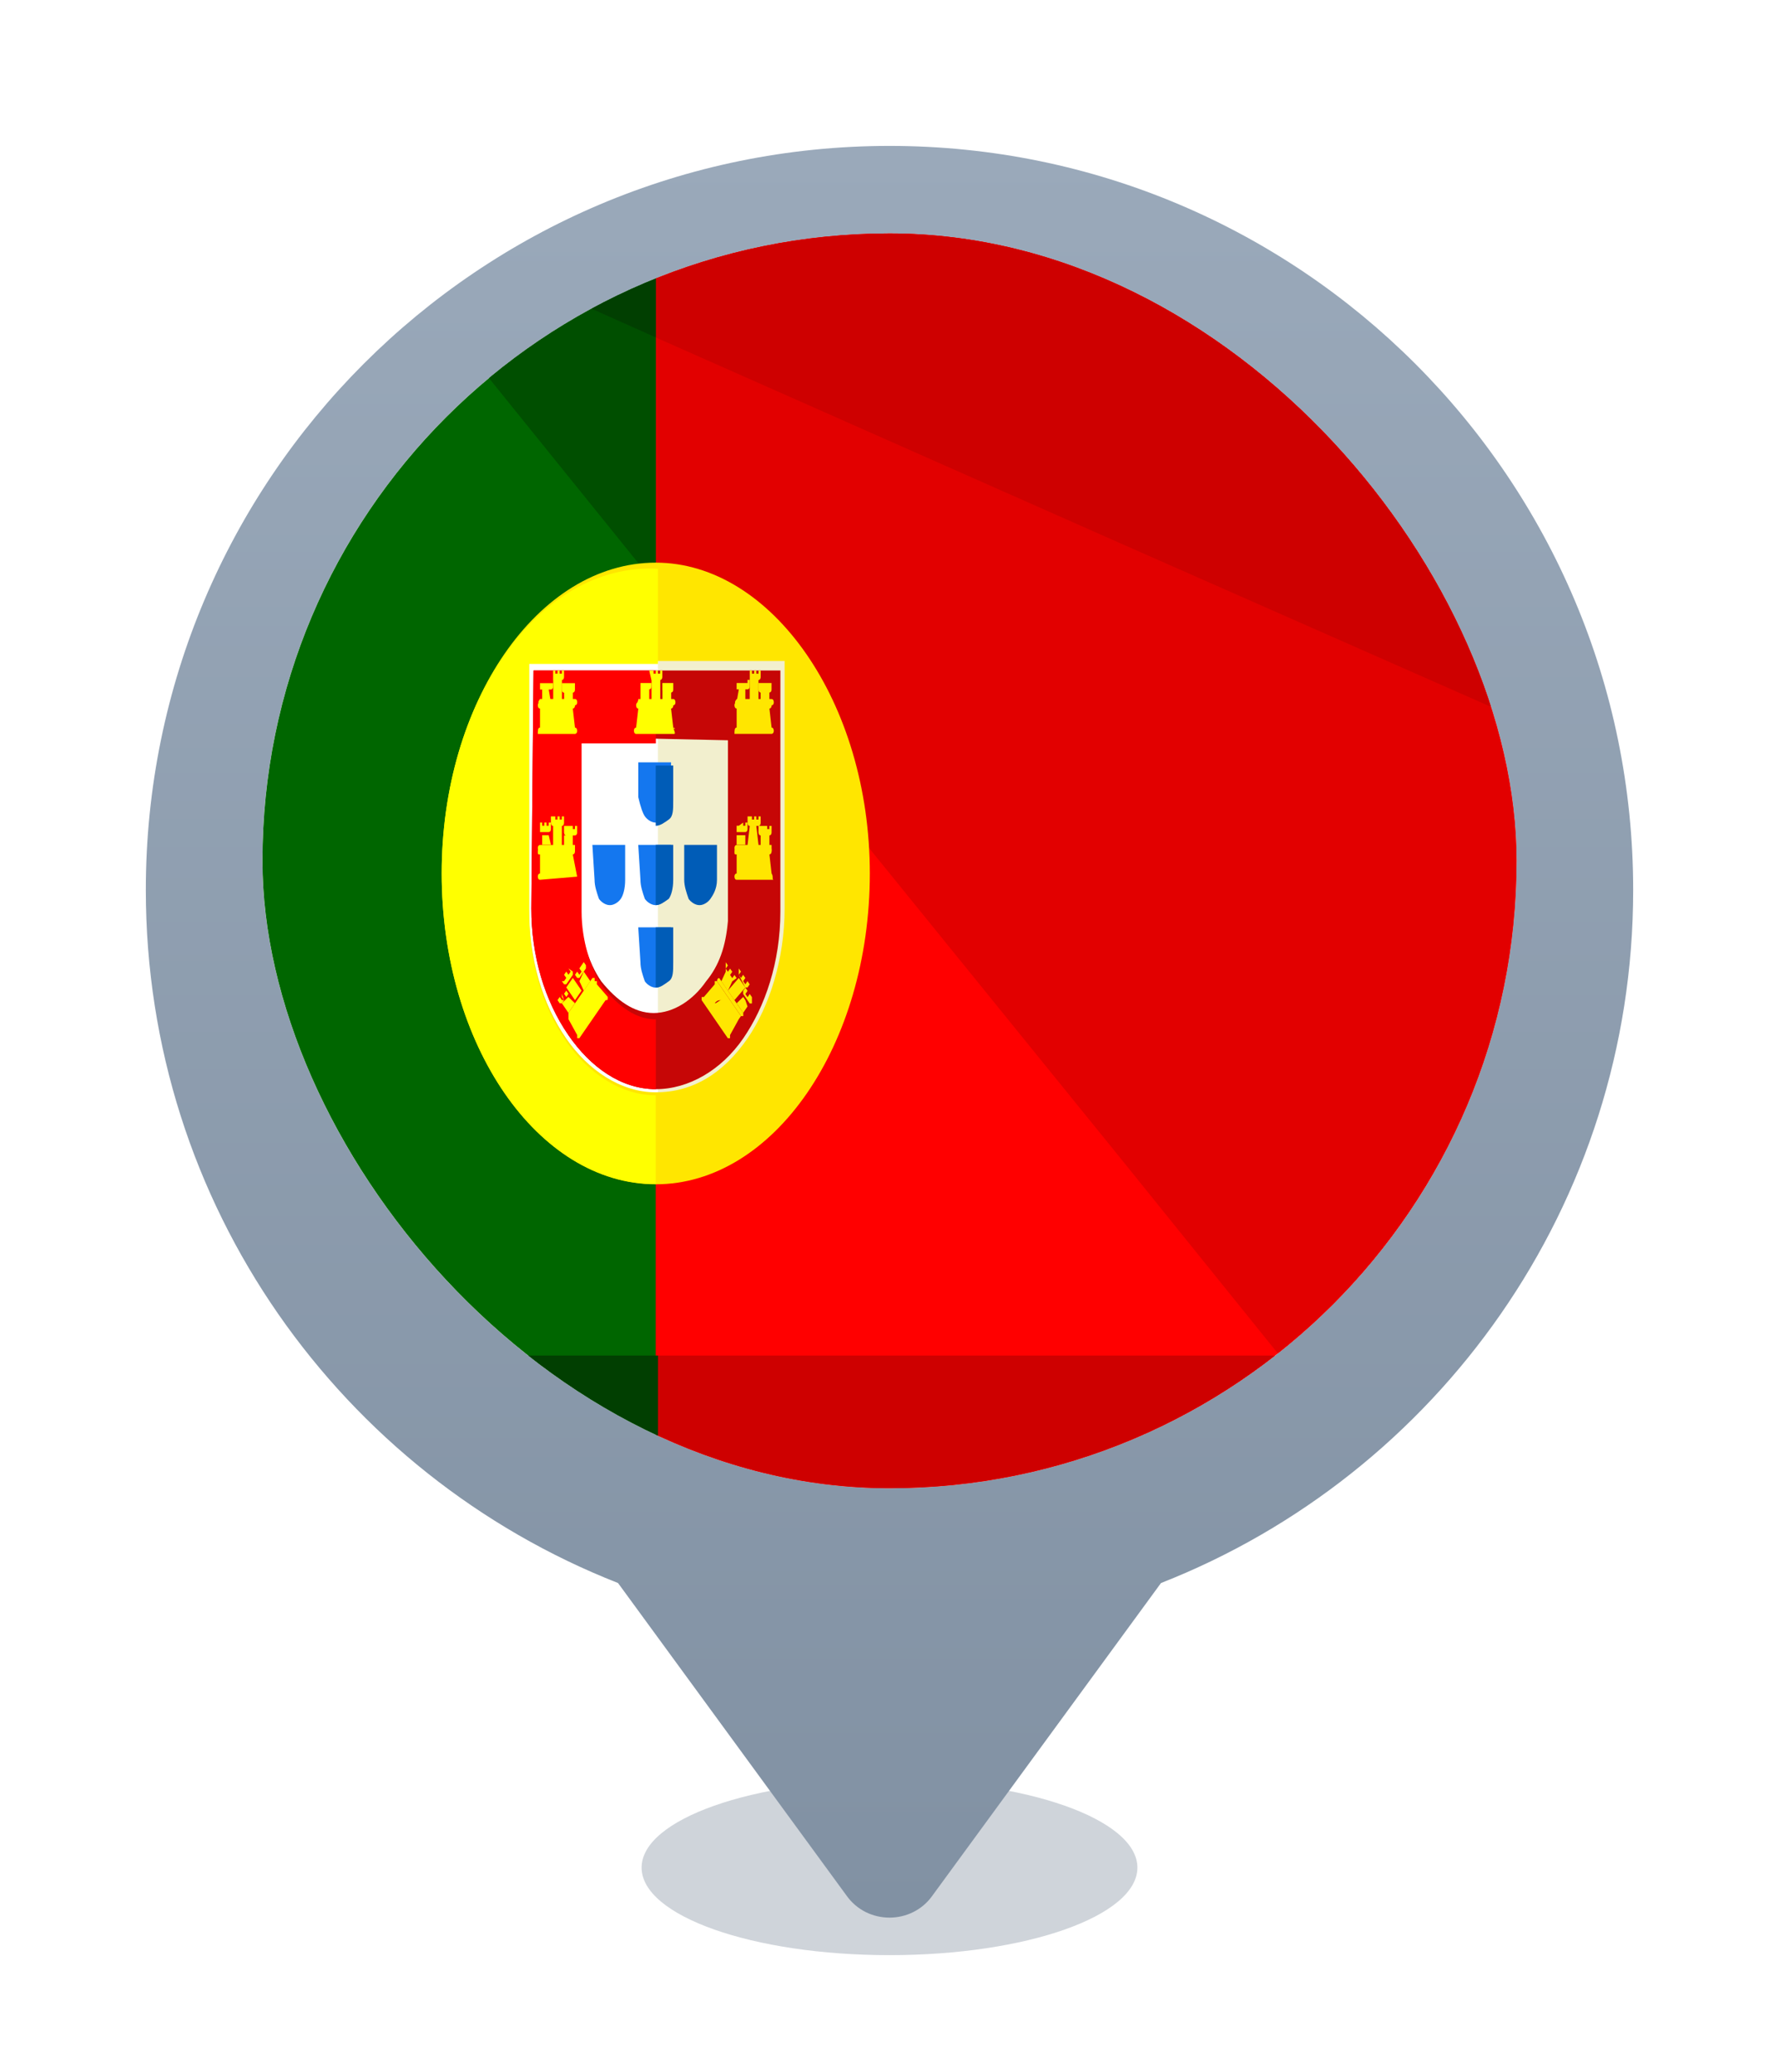 <svg width="61" height="71" viewBox="0 0 61 71" fill="none" xmlns="http://www.w3.org/2000/svg">
<g filter="url(#filter0_f_1257_5653)">
<ellipse cx="30.5" cy="64" rx="8.5" ry="3" fill="#0F2C48" fill-opacity="0.2"/>
</g>
<g filter="url(#filter1_d_1257_5653)">
<path fill-rule="evenodd" clip-rule="evenodd" d="M30.5 4C44.583 4 56 15.417 56 29.5C56 40.298 49.288 49.529 39.809 53.248L31.952 63.986C31.788 64.211 31.571 64.395 31.318 64.522C31.065 64.648 30.785 64.714 30.5 64.714C30.215 64.714 29.934 64.648 29.681 64.522C29.429 64.395 29.211 64.211 29.047 63.986L21.191 53.247C11.711 49.528 5 40.298 5 29.5C5 15.417 16.417 4 30.5 4Z" fill="url(#paint0_linear_1257_5653)"/>
</g>
<g clip-path="url(#clip0_1257_5653)">
<rect x="9" y="8" width="43" height="43" rx="21.5" fill="white"/>
<g clip-path="url(#clip1_1257_5653)">
<rect x="9" y="8" width="43" height="43" rx="21.5" fill="white"/>
<path d="M22.486 6.781H11.775C9.304 6.781 7.281 9.716 7.281 13.411V46.453C7.281 50.149 9.304 53.083 11.775 53.083H22.561V6.781H22.486Z" fill="#006600"/>
<path d="M49.224 6.781H22.484V53.083H49.224C51.696 53.083 53.719 50.149 53.719 46.453V13.411C53.719 9.716 51.696 6.781 49.224 6.781Z" fill="#FF0000"/>
<path d="M49.224 6.781H22.484V20.041L38.439 39.714L49.224 53.083C51.696 53.083 53.719 50.149 53.719 46.453V13.411C53.719 9.716 51.696 6.781 49.224 6.781Z" fill="#E20000"/>
<path d="M22.488 6.781H11.777L22.488 20.041V6.781Z" fill="#004F00"/>
<path d="M38.514 46.453H22.484V53.083H49.224C51.696 53.083 53.719 50.149 53.719 46.453H38.514Z" fill="#CE0000"/>
<path d="M7.281 46.453C7.281 50.149 9.304 53.083 11.775 53.083H22.561V46.453H7.281Z" fill="#013F01"/>
<path d="M49.224 6.781H22.484V11.564L38.439 18.628L53.719 25.367V13.411C53.719 9.716 51.696 6.781 49.224 6.781Z" fill="#CE0000"/>
<path d="M22.488 6.781H11.777L22.488 11.564V6.781Z" fill="#013F01"/>
<path d="M22.563 38.624C26.12 38.624 29.004 34.44 29.004 29.277C29.004 24.115 26.12 19.93 22.563 19.93C19.005 19.93 16.121 24.115 16.121 29.277C16.121 34.44 19.005 38.624 22.563 38.624Z" fill="white"/>
<path d="M22.559 19.82C26.154 19.82 29 24.059 29 29.168C29 34.385 26.079 38.515 22.559 38.515" fill="#F2EFCE"/>
<path d="M18.219 31.128C18.219 32.759 18.668 34.28 19.492 35.476C20.241 36.563 21.29 37.324 22.488 37.324C23.612 37.324 24.735 36.672 25.484 35.585C26.233 34.498 26.758 32.976 26.758 31.237V22.977H18.294L18.219 31.128ZM24.96 25.368V31.563C24.885 32.433 24.66 33.085 24.211 33.628C23.762 34.28 23.087 34.715 22.413 34.715C21.739 34.715 21.14 34.28 20.616 33.628C20.166 32.976 19.867 31.998 19.867 31.02V25.259L24.96 25.368Z" fill="#C60606"/>
<path d="M18.219 31.128C18.219 32.759 18.668 34.28 19.492 35.476C20.241 36.563 21.29 37.324 22.488 37.324V34.932C21.814 34.932 21.215 34.498 20.691 33.846C20.241 33.193 19.942 32.215 19.942 31.237V25.476H22.488V22.977H18.294L18.219 31.128Z" fill="#FF0000"/>
<path d="M21.96 30.149C21.96 30.366 22.035 30.584 22.11 30.801C22.185 30.91 22.335 31.018 22.485 31.018C22.634 31.018 22.784 30.91 22.859 30.801C22.934 30.692 23.009 30.475 23.009 30.149V28.953H21.885L21.96 30.149ZM21.96 32.975C21.96 33.192 22.035 33.409 22.11 33.627C22.185 33.736 22.335 33.844 22.485 33.844C22.634 33.844 22.784 33.736 22.859 33.627C23.009 33.409 23.009 33.192 23.009 32.975V31.779H21.885L21.96 32.975ZM20.387 30.149C20.387 30.366 20.462 30.584 20.537 30.801C20.612 30.91 20.762 31.018 20.912 31.018C21.061 31.018 21.211 30.91 21.286 30.801C21.361 30.692 21.436 30.475 21.436 30.149V28.953H20.312L20.387 30.149Z" fill="#1477EF"/>
<path d="M24.584 30.149V28.953H23.461V30.149C23.461 30.366 23.536 30.584 23.611 30.801C23.686 30.91 23.835 31.018 23.985 31.018C24.135 31.018 24.285 30.91 24.36 30.801C24.435 30.692 24.584 30.475 24.584 30.149Z" fill="#005CB7"/>
<path d="M22.111 27.973C22.186 28.081 22.336 28.19 22.486 28.19C22.636 28.19 22.785 28.081 22.86 27.973C22.935 27.864 23.01 27.647 23.01 27.321V26.125H21.887V27.321C21.962 27.647 22.037 27.864 22.111 27.973Z" fill="#1477EF"/>
<path d="M18.441 25.15H19.715C19.715 25.15 19.79 25.15 19.79 25.042C19.79 25.042 19.79 24.933 19.715 24.933L19.64 24.281C19.64 24.281 19.715 24.281 19.715 24.172C19.715 24.172 19.715 24.064 19.64 24.064H18.516C18.516 24.064 18.441 24.064 18.441 24.172C18.441 24.172 18.441 24.281 18.516 24.281V24.933C18.441 24.933 18.441 25.042 18.441 25.15ZM18.891 24.498C18.816 24.607 18.816 24.716 18.816 24.824C18.816 24.716 18.891 24.607 18.891 24.498ZM18.966 23.303H19.265C19.265 23.303 19.34 23.303 19.34 23.194V22.977H19.265V23.085H19.19V22.977H19.116V23.085H19.041V22.977H18.966V23.303C18.891 23.303 18.891 23.303 18.966 23.303ZM23.085 24.933L23.01 24.281C23.01 24.281 23.085 24.281 23.085 24.172C23.085 24.172 23.085 24.064 23.01 24.064H21.887C21.887 24.064 21.812 24.064 21.812 24.172C21.812 24.172 21.812 24.281 21.887 24.281L21.812 24.933C21.812 24.933 21.737 24.933 21.737 25.042C21.737 25.042 21.737 25.15 21.812 25.15H23.085C23.16 25.15 23.16 25.15 23.085 24.933C23.16 25.042 23.16 24.933 23.085 24.933Z" fill="#FFFF00"/>
<path d="M18.517 24.171H19.716C19.716 24.171 19.791 24.171 19.791 24.062C19.791 24.062 19.791 23.953 19.716 23.953H18.517C18.442 24.062 18.442 24.062 18.517 24.171C18.442 24.171 18.442 24.171 18.517 24.171Z" fill="#FFFF00"/>
<path d="M19.268 23.297H18.969V24.058H19.268V23.297ZM19.343 23.623V24.058H19.643V23.623H19.343Z" fill="#FFFF00"/>
<path d="M19.415 23.411H19.265V23.629C19.265 23.629 19.265 23.737 19.34 23.737H19.639C19.639 23.737 19.714 23.737 19.714 23.629V23.411H19.415ZM18.516 23.629H18.89C18.89 23.629 18.965 23.629 18.965 23.52V23.411H18.516V23.629ZM18.59 24.064H18.89L18.815 23.629H18.59V24.064ZM21.886 24.172H23.085C23.085 24.172 23.16 24.172 23.16 24.064C23.16 24.064 23.16 23.955 23.085 23.955H21.886C21.886 24.064 21.811 24.064 21.886 24.172ZM22.336 23.303H22.635C22.635 23.303 22.71 23.303 22.71 23.194V22.977H22.635V23.085H22.56V22.977H22.485V23.085H22.41V22.977H22.261L22.336 23.303Z" fill="#FFFF00"/>
<path d="M22.64 23.297H22.34V24.058H22.64V23.297ZM22.714 23.623V24.058H23.014V23.623H22.714Z" fill="#FFFF00"/>
<path d="M22.786 23.406H22.711V23.624C22.711 23.624 22.711 23.732 22.786 23.732H23.011C23.011 23.732 23.086 23.732 23.086 23.624V23.406H22.786ZM21.962 23.624H22.262C22.262 23.624 22.337 23.624 22.337 23.515V23.406H21.962V23.624C21.887 23.624 21.887 23.624 21.962 23.624ZM21.962 23.624V24.058H22.262V23.624H21.962Z" fill="#FFFF00"/>
<path d="M25.184 25.149H26.457C26.457 25.149 26.532 25.149 26.532 25.041C26.532 25.041 26.532 24.932 26.457 24.932L26.382 24.28C26.382 24.28 26.457 24.28 26.457 24.171C26.457 24.171 26.457 24.062 26.382 24.062H25.259C25.259 24.062 25.184 24.062 25.184 24.171C25.184 24.171 25.184 24.28 25.259 24.28V24.932C25.184 24.932 25.184 25.041 25.184 25.149ZM25.633 24.497C25.558 24.606 25.558 24.715 25.558 24.823C25.558 24.715 25.633 24.606 25.633 24.497Z" fill="#FFE600"/>
<path d="M25.259 24.172H26.458C26.458 24.172 26.533 24.172 26.533 24.064C26.533 24.064 26.533 23.955 26.458 23.955H25.259C25.184 24.064 25.184 24.064 25.259 24.172C25.184 24.172 25.184 24.172 25.259 24.172ZM25.709 23.303H26.008C26.008 23.303 26.083 23.303 26.083 23.194V22.977H26.008V23.085H25.933V22.977H25.858V23.085H25.784V22.977H25.709V23.303C25.634 23.303 25.634 23.303 25.709 23.303Z" fill="#FFE600"/>
<path d="M26.007 23.297H25.707V24.058H26.007V23.297ZM26.081 23.623V24.058H26.381V23.623H26.081Z" fill="#FFE600"/>
<path d="M26.082 23.406H26.007V23.623C26.007 23.623 26.007 23.732 26.082 23.732H26.381C26.381 23.732 26.456 23.732 26.456 23.623V23.406H26.082ZM25.258 23.623H25.632C25.632 23.623 25.707 23.623 25.707 23.514V23.297H25.632V23.406H25.258V23.623ZM25.333 23.623L25.258 24.058H25.557V23.623H25.333Z" fill="#FFE600"/>
<path d="M19.79 30.041L19.64 29.28C19.64 29.28 19.715 29.28 19.715 29.171C19.715 29.062 19.715 29.062 19.64 29.062H18.516C18.516 29.062 18.441 29.062 18.441 29.171C18.441 29.28 18.441 29.28 18.516 29.28V29.932C18.516 29.932 18.441 29.932 18.441 30.041C18.441 30.041 18.441 30.149 18.516 30.149L19.79 30.041Z" fill="#FFFF00"/>
<path d="M19.715 28.955H18.516C18.516 28.955 18.441 28.955 18.441 29.064C18.441 29.064 18.441 29.172 18.516 29.172H19.715V28.955ZM18.891 27.977V28.194C18.891 28.194 18.891 28.303 18.966 28.303H19.265C19.265 28.303 19.34 28.303 19.34 28.194V27.977H19.265V28.085H19.19V27.977H19.116V28.085H19.041V27.977H18.891ZM19.265 28.303H18.966V28.955H19.265V28.303ZM19.64 28.629H19.34V28.955H19.64V28.629ZM19.415 28.303H19.34V28.52C19.34 28.52 19.34 28.629 19.415 28.629H19.715C19.715 28.629 19.79 28.629 19.79 28.52V28.303H19.715V28.411H19.64V28.303H19.415Z" fill="#FFFF00"/>
<path d="M18.516 28.296V28.514H18.815C18.815 28.514 18.89 28.514 18.89 28.405V28.188H18.815V28.296H18.74V28.188H18.665V28.296H18.59V28.188H18.516V28.296ZM18.59 28.622V28.948H18.89L18.815 28.622H18.59Z" fill="#FFFF00"/>
<path d="M25.557 34.273L25.483 34.164L25.258 34.381L25.483 34.708L25.632 34.49L25.557 34.273Z" fill="#FFE600"/>
<path d="M24.661 33.516C24.586 33.516 24.586 33.624 24.586 33.624L25.41 34.82H25.485V34.711L24.661 33.516Z" fill="#FFE600"/>
<path d="M25.407 34.818L24.583 33.622H24.508V33.731L24.134 34.166H24.059V34.274L24.957 35.579H25.032V35.47L25.332 34.926L25.407 34.818C25.407 35.035 25.407 35.035 25.407 34.818C25.407 34.926 25.407 34.926 25.407 34.818ZM24.508 34.383C24.583 34.274 24.658 34.274 24.733 34.274C24.658 34.274 24.583 34.383 24.508 34.383ZM25.332 33.405L25.557 33.84H25.631L25.706 33.731L25.631 33.622L25.557 33.731L25.482 33.622L25.557 33.514L25.482 33.405L25.407 33.514L25.332 33.405L25.407 33.296L25.332 33.188V33.405ZM24.957 33.948L25.182 34.274L25.557 33.84L25.332 33.514L24.957 33.948Z" fill="#FFE600"/>
<path d="M25.783 34.171L25.708 34.062L25.633 34.171L25.558 34.062L25.633 33.954L25.558 33.845L25.483 33.954V34.062L25.708 34.388H25.783V34.171ZM25.109 33.627C25.184 33.627 25.184 33.627 25.109 33.627L25.259 33.519L25.184 33.41L25.109 33.519L25.034 33.41L25.109 33.301L25.034 33.193L24.959 33.301L24.884 33.193L24.959 33.084L24.884 32.975V33.301L25.109 33.627ZM24.959 33.954L25.109 33.627L24.884 33.301L24.734 33.627L24.959 33.954ZM26.457 29.932L26.382 29.28C26.382 29.28 26.457 29.28 26.457 29.171C26.457 29.062 26.457 29.062 26.382 29.062H25.259C25.259 29.062 25.184 29.062 25.184 29.171C25.184 29.28 25.184 29.28 25.259 29.28V29.932C25.259 29.932 25.184 29.932 25.184 30.041C25.184 30.041 25.184 30.149 25.259 30.149H26.532C26.457 30.149 26.532 30.041 26.457 29.932ZM25.558 29.823C25.558 29.715 25.633 29.606 25.633 29.497C25.558 29.606 25.558 29.715 25.558 29.823Z" fill="#FFE600"/>
<path d="M26.457 28.955H25.259C25.259 28.955 25.184 28.955 25.184 29.064C25.184 29.064 25.184 29.172 25.259 29.172H26.457V28.955C26.457 29.064 26.457 29.064 26.457 28.955ZM25.633 27.977V28.194C25.633 28.194 25.633 28.303 25.708 28.303H26.008C26.008 28.303 26.082 28.303 26.082 28.194V27.977H26.008V28.085H25.933V27.977H25.858V28.085H25.783V27.977H25.633ZM25.933 28.303H25.708L25.633 28.955H26.008L25.933 28.303ZM26.382 28.629H26.082V28.955H26.382V28.629ZM26.082 28.303H26.008V28.52C26.008 28.52 26.008 28.629 26.082 28.629H26.382C26.382 28.629 26.457 28.629 26.457 28.52V28.303H26.382V28.411H26.307V28.303H26.082Z" fill="#FFE600"/>
<path d="M25.333 28.296H25.258V28.514H25.557C25.557 28.514 25.632 28.514 25.632 28.405V28.188H25.557V28.296H25.483V28.188L25.333 28.296ZM25.258 28.622V28.948H25.557V28.622H25.258Z" fill="#FFE600"/>
<path d="M20.242 33.623L20.017 33.297L19.867 33.623L20.017 33.949L20.242 33.623Z" fill="#FFFF00"/>
<path d="M20.84 34.164C20.765 34.164 20.765 34.164 20.84 34.164L20.465 33.73V33.621H20.39V33.512H20.316L19.492 34.708V34.925L19.791 35.469V35.577H19.866L20.765 34.273C20.84 34.273 20.84 34.273 20.84 34.164ZM19.941 34.708C19.941 34.816 19.941 34.925 20.016 35.034C20.016 34.925 19.941 34.816 19.941 34.708ZM19.267 33.621L19.342 33.73H19.417L19.642 33.404V33.295L19.492 33.186L19.567 33.295L19.492 33.404L19.417 33.295L19.342 33.404L19.417 33.512L19.342 33.621H19.267ZM19.642 33.512L19.417 33.838L19.716 34.273L19.941 33.947L19.642 33.512ZM19.791 33.295L19.716 33.404L19.791 33.512H19.866L20.091 33.186V33.077L20.016 32.969L19.866 33.186L19.941 33.295L19.866 33.404L19.791 33.295ZM19.492 34.056L19.417 33.947L19.342 34.056L19.417 34.164L19.342 34.273L19.267 34.056V34.164L19.342 34.273H19.267L19.192 34.164L19.117 34.273L19.192 34.382H19.267L19.492 34.056Z" fill="#FFFF00"/>
<path d="M19.715 34.381L19.49 34.164L19.266 34.381L19.49 34.708L19.715 34.381Z" fill="#FFFF00"/>
<path d="M22.485 19.281C18.44 19.281 15.145 24.064 15.145 29.933C15.145 35.802 18.44 40.584 22.485 40.584C26.53 40.584 29.825 35.802 29.825 29.933C29.825 24.064 26.455 19.281 22.485 19.281ZM26.904 22.651V31.128C26.904 32.867 26.38 34.498 25.631 35.585C24.807 36.78 23.758 37.432 22.485 37.432C21.287 37.432 20.163 36.672 19.414 35.585C18.59 34.389 18.141 32.867 18.141 31.128V22.651H26.904Z" fill="#FFE600"/>
<path d="M15.145 29.926C15.145 35.795 18.44 40.577 22.485 40.577V37.534C21.287 37.534 20.163 36.773 19.414 35.686C18.59 34.491 18.141 32.969 18.141 31.23V22.752H22.56V19.491C18.44 19.274 15.145 24.056 15.145 29.926Z" fill="#FFFF00"/>
<path d="M22.484 31.017C22.634 31.017 22.784 30.908 22.934 30.799C23.009 30.691 23.084 30.473 23.084 30.147V28.952H22.484V31.017ZM22.484 28.299C22.634 28.299 22.784 28.191 22.934 28.082C23.084 27.973 23.084 27.756 23.084 27.43V26.234H22.484V28.299ZM22.484 33.843C22.634 33.843 22.784 33.734 22.934 33.625C23.084 33.517 23.084 33.299 23.084 32.973V31.778H22.484V33.843Z" fill="#005CB7"/>
</g>
</g>
<defs>
<filter id="filter0_f_1257_5653" x="20" y="59" width="21" height="10" filterUnits="userSpaceOnUse" color-interpolation-filters="sRGB">
<feFlood flood-opacity="0" result="BackgroundImageFix"/>
<feBlend mode="normal" in="SourceGraphic" in2="BackgroundImageFix" result="shape"/>
<feGaussianBlur stdDeviation="1" result="effect1_foregroundBlur_1257_5653"/>
</filter>
<filter id="filter1_d_1257_5653" x="0" y="0" width="61" height="70.711" filterUnits="userSpaceOnUse" color-interpolation-filters="sRGB">
<feFlood flood-opacity="0" result="BackgroundImageFix"/>
<feColorMatrix in="SourceAlpha" type="matrix" values="0 0 0 0 0 0 0 0 0 0 0 0 0 0 0 0 0 0 127 0" result="hardAlpha"/>
<feOffset dy="1"/>
<feGaussianBlur stdDeviation="2.5"/>
<feComposite in2="hardAlpha" operator="out"/>
<feColorMatrix type="matrix" values="0 0 0 0 0 0 0 0 0 0 0 0 0 0 0 0 0 0 0.1 0"/>
<feBlend mode="normal" in2="BackgroundImageFix" result="effect1_dropShadow_1257_5653"/>
<feBlend mode="normal" in="SourceGraphic" in2="effect1_dropShadow_1257_5653" result="shape"/>
</filter>
<linearGradient id="paint0_linear_1257_5653" x1="30.5" y1="4" x2="30.5" y2="64.714" gradientUnits="userSpaceOnUse">
<stop stop-color="#9AA9BA"/>
<stop offset="1" stop-color="#8191A3"/>
</linearGradient>
<clipPath id="clip0_1257_5653">
<rect x="9" y="8" width="43" height="43" rx="21.5" fill="white"/>
</clipPath>
<clipPath id="clip1_1257_5653">
<rect x="9" y="8" width="43" height="43" rx="21.5" fill="white"/>
</clipPath>
</defs>
</svg>
